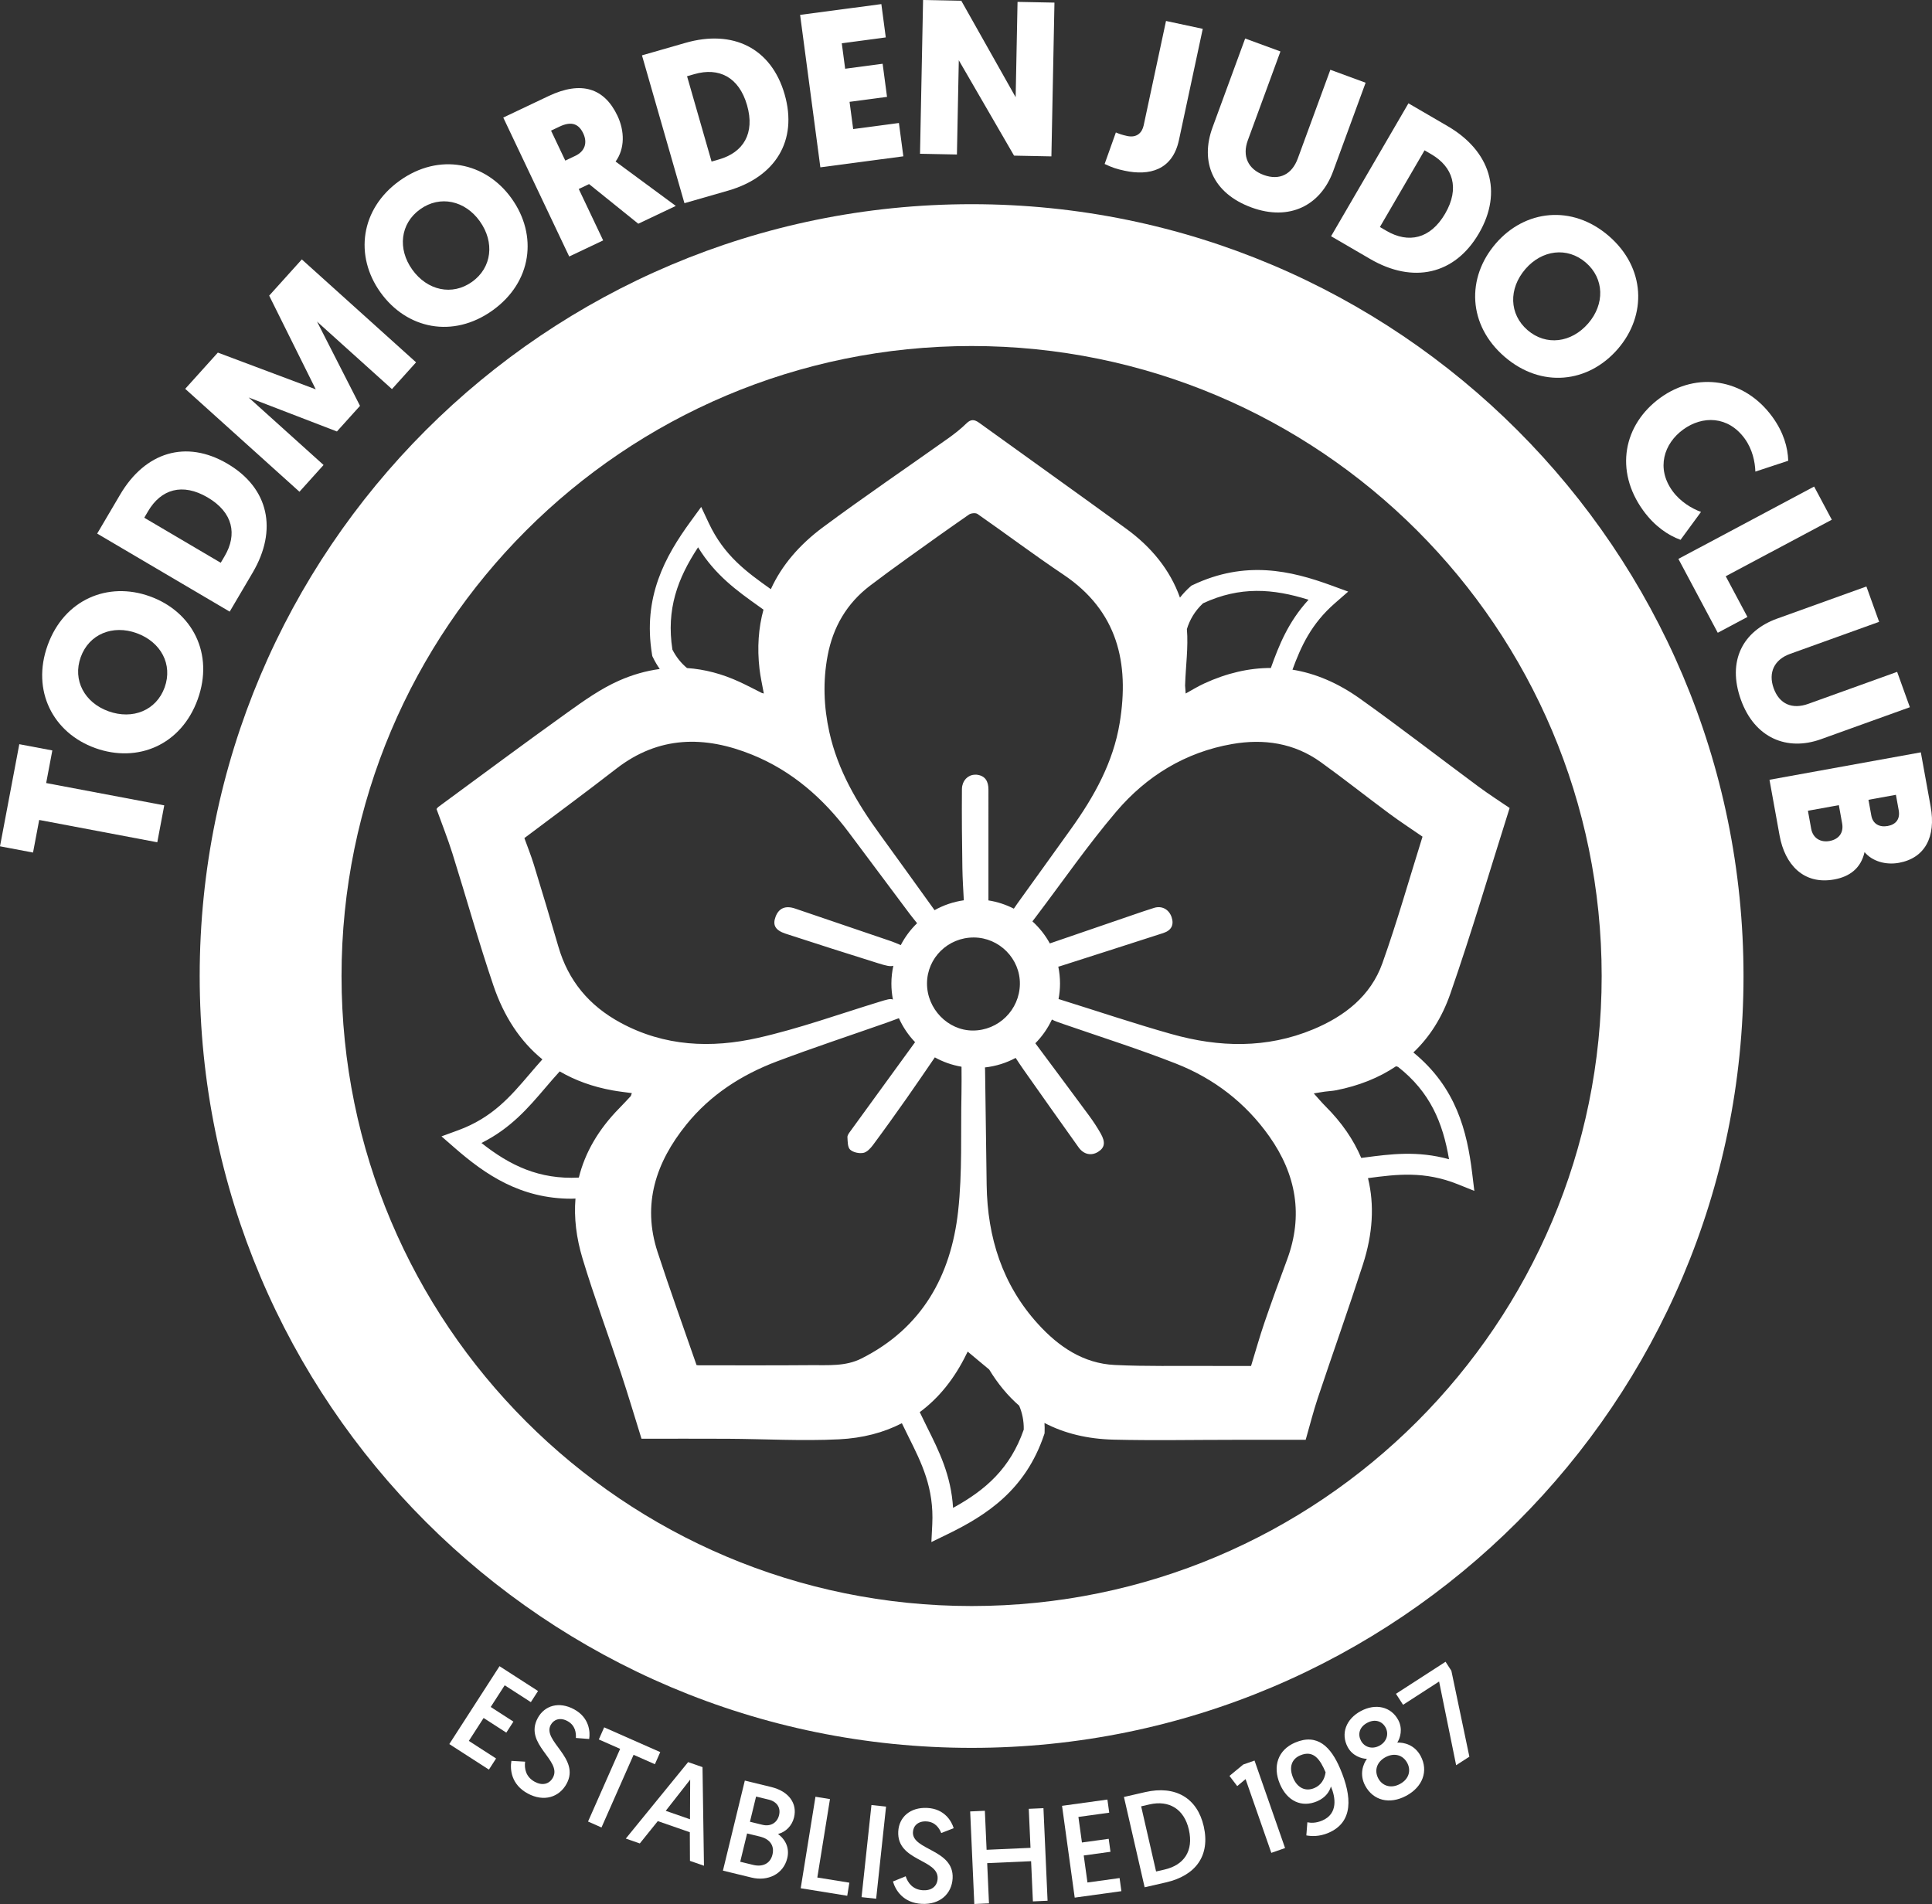 <?xml version="1.0" encoding="UTF-8"?>
<svg xmlns="http://www.w3.org/2000/svg" id="Layer_1" version="1.1" viewBox="0 0 364.866 359.616">
  <rect x="0" y="0" width="364.866" height="359.616" fill="#333333" stroke="none"/>
  <path d="M183.491,38.566c-80.511,0-145.778,65.267-145.778,145.778s65.267,145.778,145.778,145.778,145.778-65.267,145.778-145.778S264.002,38.566,183.491,38.566ZM183.491,303.335c-65.717,0-118.991-53.274-118.991-118.991s53.274-118.991,118.991-118.991,118.991,53.274,118.991,118.991-53.274,118.991-118.991,118.991Z" fill="#fff"></path>
  <g>
    <path d="M8.719,147.895l22.302,4.215-1.317,6.972-22.302-4.215-1.164,6.156-6.238-1.179,3.645-19.285,6.238,1.179-1.164,6.156Z" fill="#fff"></path>
    <path d="M17.962,141.281c-7.924-2.859-12.073-10.797-8.961-19.423s11.375-12.085,19.298-9.227c8.041,2.901,12.151,10.825,9.039,19.452-3.113,8.626-11.336,12.099-19.376,9.198ZM20.469,134.333c4.606,1.662,9.061-.171,10.625-4.504,1.563-4.333-.695-8.588-5.301-10.25-4.489-1.62-8.969.161-10.546,4.532s.734,8.603,5.223,10.222Z" fill="#fff"></path>
    <path d="M22.689,93.416c4.738-8.044,12.454-10.434,20.283-5.822s9.481,12.518,4.743,20.562l-4.337,7.365-25.026-14.74,4.337-7.365ZM27.243,97.784l14.444,8.507.737-1.251c2.422-4.111,1.591-8.26-3.2-11.082s-8.822-1.537-11.244,2.575l-.737,1.251Z" fill="#fff"></path>
    <path d="M63.627,81.493l-16.667-6.417,14.147,12.747-4.554,5.055-21.576-19.439,6.165-6.843,18.487,6.939-8.794-17.696,6.165-6.843,21.576,19.439-4.554,5.055-14.147-12.747,8.114,15.911-4.36,4.839Z" fill="#fff"></path>
    <path d="M71.839,55.208c-4.903-6.852-3.816-15.745,3.643-21.083,7.459-5.338,16.228-3.498,21.131,3.354,4.976,6.953,3.864,15.812-3.595,21.151-7.459,5.338-16.204,3.532-21.179-3.421ZM77.847,50.908c2.85,3.983,7.56,5.001,11.307,2.32s4.302-7.468,1.452-11.451c-2.778-3.882-7.478-4.958-11.258-2.253-3.78,2.706-4.278,7.502-1.5,11.383Z" fill="#fff"></path>
    <path d="M116.255,30.51s-.073-.057,11.374,8.383l-7.086,3.363-9.294-7.486-1.949.925,4.608,9.71-6.411,3.042-12.454-26.244,8.548-4.057c6.186-2.936,10.538-1.51,13.011,3.702,1.37,2.887,1.432,6.211-.345,8.662ZM104.068,24.672l2.687,5.661,1.912-.907c1.762-.836,2.333-2.439,1.479-4.239-.818-1.725-2.142-2.383-4.466-1.28l-1.612.765Z" fill="#fff"></path>
    <path d="M129.454,8.095c8.975-2.578,16.219.997,18.729,9.732,2.51,8.735-1.733,15.61-10.708,18.188l-8.216,2.361-8.021-27.92,8.216-2.361ZM129.753,14.399l4.63,16.114,1.396-.401c4.587-1.318,6.839-4.901,5.304-10.246-1.536-5.345-5.346-7.186-9.934-5.868l-1.396.401Z" fill="#fff"></path>
    <path d="M154.928,31.606l-3.824-28.796,15.344-2.038.836,6.294-8.31,1.104.639,4.813,7.076-.939.83,6.253-7.076.939.683,5.142,8.639-1.147.836,6.294-15.674,2.081Z" fill="#fff"></path>
    <path d="M181.074,11.382l-.354,17.799-6.97-.139.577-29.042,7.219.144,10.264,18.217.357-18.006,6.971.138-.577,29.042-7.053-.14-10.434-18.013Z" fill="#fff"></path>
    <path d="M222.646,26.463c-1.225,5.721-5.649,6.769-10.233,5.787-1.501-.321-2.336-.584-3.8-1.28l2.123-5.953c.623.261,1.173.463,2.146.671,1.785.382,2.8-.589,3.104-2.009l4.22-19.719,6.938,1.485-4.497,21.017Z" fill="#fff"></path>
    <path d="M228.992,24.063l6.162-16.79,6.661,2.445-6.162,16.79c-1.087,2.96.033,5.449,2.994,6.536,3,1.101,5.347-.115,6.447-3.115l6.148-16.751,6.661,2.445-6.147,16.751c-2.346,6.389-8.2,9.456-15.407,6.811-7.324-2.688-9.745-8.616-7.357-15.121Z" fill="#fff"></path>
    <path d="M273.377,23.815c8.068,4.697,10.497,12.4,5.926,20.253-4.571,7.853-12.47,9.544-20.537,4.848l-7.387-4.3,14.611-25.101,7.387,4.3ZM269.032,28.391l-8.433,14.487,1.255.73c4.124,2.4,8.269,1.549,11.065-3.256s1.491-8.83-2.632-11.23l-1.256-.731Z" fill="#fff"></path>
    <path d="M282.483,45.991c5.505-6.378,14.403-7.415,21.347-1.422,6.943,5.993,7.219,14.947,1.715,21.325-5.586,6.472-14.457,7.477-21.4,1.485-6.943-5.993-7.246-14.916-1.661-21.387ZM288.076,50.817c-3.199,3.708-3.081,8.524.406,11.534s8.271,2.423,11.47-1.285c3.118-3.613,3.058-8.434-.461-11.471-3.519-3.037-8.297-2.391-11.415,1.222Z" fill="#fff"></path>
    <path d="M313.539,75.146c6.882-5.001,15.861-3.729,21.18,3.588,2.123,2.92,2.918,5.78,2.997,8.288l-6.207,2.049c-.063-1.852-.551-4.217-2.015-6.231-3.123-4.297-7.953-4.378-11.612-1.718-3.658,2.659-5.14,7.327-2.017,11.624,1.464,2.014,3.636,3.309,5.378,3.94l-3.864,5.271c-2.361-.849-4.908-2.588-7.031-5.509-5.515-7.586-3.724-16.275,3.191-21.302Z" fill="#fff"></path>
    <path d="M316.971,105.56l25.635-13.661,3.337,6.262-20.031,10.675,4.099,7.69-5.604,2.986-7.436-13.953Z" fill="#fff"></path>
    <path d="M335.65,116.828l16.829-6.057,2.403,6.677-16.829,6.057c-2.968,1.068-4.156,3.524-3.088,6.492,1.082,3.006,3.521,4.025,6.528,2.943l16.79-6.043,2.403,6.677-16.791,6.043c-6.403,2.305-12.515-.215-15.114-7.439-2.643-7.341.348-13.004,6.868-15.351Z" fill="#fff"></path>
    <path d="M336.082,157.812l-1.909-10.535,28.583-5.181,1.85,10.208c1.051,5.798-1.097,9.772-5.996,10.66-2.45.444-5.025-.27-6.483-2.03-.674,3.032-2.786,4.638-5.727,5.171-5.798,1.051-9.326-2.822-10.317-8.294ZM347.272,152.072l-5.839,1.058.614,3.389c.333,1.837,1.824,2.622,3.458,2.325,1.715-.311,2.721-1.505,2.388-3.343l-.621-3.43ZM358.052,150.118l-5.186.94.54,2.981c.289,1.592,1.547,2.25,3.099,1.969,1.511-.274,2.384-1.275,2.072-2.99l-.525-2.899Z" fill="#fff"></path>
  </g>
  <g>
    <path d="M94.339,314.698l7.27,4.688-1.355,2.101-4.938-3.184-2.643,4.097,4.287,2.765-1.341,2.08-4.287-2.765-2.791,4.328,5.147,3.32-1.355,2.101-7.48-4.823,9.485-14.708Z" fill="#fff"></path>
    <path d="M99.17,332.73c-.177,1.326.141,2.892,1.834,3.808,1.385.75,2.725.48,3.427-.817,1.762-3.254-5.557-6.277-2.879-11.225,1.297-2.396,4.03-3.191,6.867-1.656,2.925,1.583,3.059,4.328,2.85,5.607l-2.511-.193c.053-.938-.08-2.374-1.597-3.195-1.363-.737-2.585-.318-3.156.736-1.643,3.034,5.625,6.258,3.007,11.095-1.393,2.573-4.309,3.496-7.343,1.854-3.144-1.701-3.365-4.551-3.089-6.164l2.591.151Z" fill="#fff"></path>
    <path d="M117.116,330.311l-4.026-1.777,1.01-2.287,10.59,4.677-1.01,2.287-4.025-1.778-6.061,13.725-2.539-1.122,6.061-13.724Z" fill="#fff"></path>
    <path d="M124.23,343.955l-3.399,4.22-2.646-.92,11.77-14.441,2.716.944.277,18.628-2.646-.92-.026-5.409-6.047-2.102ZM130.34,336.124l-4.614,5.889,4.583,1.593.032-7.481Z" fill="#fff"></path>
    <path d="M140.663,336.304l5.004,1.217c3.304.803,4.932,3.103,4.294,5.726-.396,1.628-1.571,2.757-3.03,3.148,1.505,1.112,2.189,2.745,1.746,4.566-.738,3.037-3.694,4.402-6.731,3.664l-5.417-1.317,4.133-17.004ZM142.247,352.228c1.7.414,3.206-.172,3.637-1.945.443-1.822-.662-2.991-2.338-3.398l-2.453-.597-1.299,5.345,2.454.596ZM144.034,344.662c1.458.354,2.738-.363,3.093-1.821.349-1.433-.405-2.567-1.959-2.945l-2.38-.579-1.158,4.762,2.405.584Z" fill="#fff"></path>
    <path d="M154.003,339.355l2.741.441-2.39,14.813,6.049.976-.398,2.47-8.789-1.418,2.788-17.282Z" fill="#fff"></path>
    <path d="M164.576,340.919l2.759.297-1.869,17.399-2.759-.296,1.869-17.4Z" fill="#fff"></path>
    <path d="M171.042,354.377c.412,1.271,1.374,2.547,3.296,2.643,1.573.079,2.665-.742,2.739-2.215.185-3.694-7.72-3.265-7.438-8.882.136-2.721,2.258-4.617,5.479-4.455,3.32.166,4.625,2.584,4.989,3.828l-2.348.909c-.357-.869-1.096-2.107-2.818-2.193-1.548-.078-2.469.827-2.529,2.025-.172,3.444,7.772,3.217,7.497,8.709-.146,2.921-2.378,5.012-5.824,4.839-3.569-.179-4.997-2.653-5.444-4.228l2.402-.98Z" fill="#fff"></path>
    <path d="M183.222,342.13l2.773-.124.328,7.369,8.293-.37-.328-7.368,2.772-.124.779,17.485-2.772.123-.339-7.593-8.293.369.339,7.594-2.773.124-.779-17.485Z" fill="#fff"></path>
    <path d="M200.571,341.07l8.568-1.183.342,2.477-5.819.803.666,4.829,5.053-.697.338,2.452-5.052.697.704,5.102,6.067-.837.342,2.477-8.816,1.217-2.393-17.336Z" fill="#fff"></path>
    <path d="M212.26,339.397l4.021-.921c5.702-1.307,9.82,1.109,11.044,6.445,1.273,5.557-1.506,9.322-7.135,10.612l-4.021.922-3.909-17.059ZM219.916,353.109c3.655-.838,5.538-3.476,4.605-7.545-.899-3.924-3.771-5.6-7.426-4.762l-1.584.363,2.82,12.306,1.584-.362Z" fill="#fff"></path>
    <path d="M232.188,335.419l2.61-2.155,2.124-.742,5.769,16.524-2.597.906-4.861-13.928-1.579,1.319-1.466-1.925Z" fill="#fff"></path>
    <path d="M246.707,346.655l.193-2.476c.653.129,1.603.186,2.821-.335,2.989-1.277,2.513-4.364,1.629-6.435-.244.894-.932,2.084-2.61,2.802-2.921,1.248-5.645-.035-7.011-3.231-1.454-3.403-.351-6.485,2.846-7.852,4.254-1.818,6.782.854,8.502,4.878,2.3,5.381,2.519,10.155-2.196,12.17-1.771.757-3.287.644-4.174.479ZM244.229,335.83c.737,1.725,2.217,2.643,4.011,1.876,1.242-.53,1.926-1.666,2.104-2.966-.992-2.323-2.219-4.301-4.794-3.2-1.633.697-2.186,2.267-1.321,4.29Z" fill="#fff"></path>
    <path d="M257.817,337.254c-1.133-2.117-.392-4.073.33-5.055-1.007-.028-2.733-.552-3.63-2.227-1.345-2.514-.336-5.294,2.486-6.804s5.717-.817,7.062,1.696c.896,1.676.373,3.401-.185,4.267,1.239-.067,3.277.402,4.41,2.519,1.521,2.845.385,5.863-2.724,7.526-3.131,1.675-6.229.921-7.75-1.923ZM261.677,326.285c-.625-1.168-1.96-1.702-3.481-.889-1.521.814-1.796,2.209-1.171,3.378.66,1.234,2.115,1.676,3.482.944s1.83-2.198,1.17-3.434ZM260.297,335.899c.72,1.345,2.315,1.995,4.079,1.051,1.786-.955,2.108-2.631,1.39-3.976-.838-1.565-2.493-1.956-4.103-1.096-1.588.85-2.203,2.455-1.366,4.021Z" fill="#fff"></path>
    <path d="M272.998,313.86l1.099,1.7,3.4,16.226-2.499,1.614-3.219-15.807-6.803,4.395-1.343-2.078,9.364-6.05Z" fill="#fff"></path>
  </g>
  <path d="M266.921,198.782c3.053-2.89,5.406-6.576,6.977-11.085,4.015-11.529,7.453-23.26,11.201-35.09-1.817-1.242-3.886-2.563-5.855-4.02-7.489-5.539-14.85-11.254-22.437-16.654-4.108-2.924-8.355-4.746-12.718-5.45,1.63-4.441,3.548-8.654,8.011-12.552l2.512-2.194-3.132-1.147c-7.747-2.836-16.288-4.812-26.229-.095l-.257.122-.212.19c-.745.666-1.387,1.356-1.942,2.066-1.862-5.244-5.405-9.555-10.109-12.98-9.231-6.722-18.537-13.342-27.795-20.027-.897-.648-1.563-.746-2.428.105-1.039,1.022-2.202,1.936-3.393,2.783-7.877,5.599-15.88,11.028-23.641,16.784-4.502,3.339-7.848,7.245-9.897,11.742-4.533-3.229-8.815-6.28-11.736-12.514l-1.417-3.023-1.966,2.698c-4.859,6.666-9.108,14.331-7.316,25.187l.046.281.124.256c.387.803.822,1.523,1.285,2.19-2.582.347-5.158,1.077-7.715,2.21-3.439,1.525-6.603,3.773-9.686,5.981-8.19,5.862-16.268,11.88-24.387,17.842-.175.129-.297.33-.37.414,1.029,2.857,2.118,5.577,2.993,8.363,2.612,8.315,4.946,16.723,7.75,24.971,1.986,5.84,5.052,10.531,9.25,13.949-.841.934-1.641,1.87-2.43,2.795-3.612,4.233-7.023,8.232-13.49,10.601l-3.136,1.147,2.517,2.194c5.751,5.014,12.397,9.582,22.033,9.582.245,0,.505-.023.754-.029-.297,3.616.15,7.404,1.344,11.353,2.199,7.275,4.86,14.41,7.25,21.629,1.372,4.145,2.614,8.333,3.876,12.379,5.471,0,10.856-.024,16.241.006,7.022.038,14.061.452,21.062.105,4.449-.221,8.403-1.252,11.869-3.039.414.864.833,1.715,1.251,2.552,2.486,4.978,4.835,9.679,4.489,16.558l-.167,3.333,3.002-1.459c7.419-3.605,14.769-8.379,18.28-18.799l.091-.27.011-.284c.023-.581.008-1.137-.026-1.681,3.784,1.982,8.146,3.034,13.072,3.153,7.495.18,14.998.033,22.497.032,4.621,0,9.243,0,13.761,0,.807-2.805,1.444-5.361,2.276-7.852,2.815-8.43,5.798-16.806,8.532-25.262,1.87-5.786,2.204-11.233.957-16.313,5.468-.724,10.648-1.38,16.987,1.166l3.099,1.244-.403-3.314c-.97-7.963-3.019-16.214-11.109-22.829ZM223.815,129.342c.104-3.506.624-7.08.335-10.53.544-1.761,1.483-3.402,3.056-4.872,7.007-3.242,13.187-2.767,19.917-.664-3.824,4.171-5.575,8.571-7.117,12.886-4.107-.003-8.31.955-12.595,2.932-1.139.525-2.226,1.185-3.491,1.892-.035-.509-.073-1.017-.114-1.522.003-.041.009-.082.011-.123ZM156.306,123.81c1.023-5.402,3.617-9.853,8.01-13.196,2.283-1.737,4.601-3.43,6.931-5.105,3.898-2.802,7.804-5.592,11.751-8.325.391-.271,1.257-.356,1.61-.109,5.427,3.784,10.72,7.765,16.213,11.448,10.236,6.862,12.504,16.664,10.636,28.031-1.225,7.455-4.813,13.874-9.14,19.928-3.372,4.718-6.768,9.418-10.151,14.128-.227.315-.455.652-.698,1.012-1.484-.753-3.092-1.299-4.798-1.558,0-7.087-.002-14.016.001-20.941,0-1.545-.601-2.636-2.25-2.805-.094-.01-.185,0-.277.002-.334.003-.653.073-.945.201-.006.003-.013.006-.019.009-.137.061-.267.135-.39.22-.019.013-.037.029-.055.043-.108.08-.211.168-.306.266-.032.033-.059.07-.089.105-.077.089-.152.179-.217.28-.04.062-.071.13-.106.196-.046.087-.095.171-.133.265-.04.099-.066.207-.095.313-.02.073-.047.141-.062.217-.037.189-.059.387-.061.594-.044,4.964.01,9.929.084,14.893.031,2.038.165,4.076.271,6.118-1.983.281-3.847.927-5.524,1.866-3.522-4.887-6.935-9.654-10.381-14.393-4.267-5.867-7.902-12.049-9.489-19.226-1.06-4.794-1.239-9.627-.32-14.477ZM183.697,194.638c-4.697-.018-8.655-4.108-8.628-8.917.027-4.81,3.974-8.675,8.843-8.657,4.812.018,8.77,4.026,8.698,8.81-.073,4.872-4.05,8.783-8.913,8.765ZM131.835,103.371c3.225,5.268,7.397,8.24,11.45,11.127.299.213.6.431.901.646-.939,3.428-1.214,7.153-.75,11.197.17,1.485.51,2.953.814,4.641-.118-.029-.235-.06-.354-.089-1.52-.766-2.863-1.472-4.23-2.104-3.29-1.519-6.606-2.39-9.923-2.614-1.078-.902-2.015-2.026-2.755-3.477-1.183-7.63.975-13.438,4.847-19.328ZM119.136,207.006c-.711.76-1.415,1.528-2.146,2.27-3.966,4.025-6.512,8.417-7.674,13.137-7.473.379-12.968-2.249-18.394-6.537,5.529-2.754,8.852-6.648,12.081-10.434.874-1.024,1.763-2.063,2.701-3.086,2.898,1.694,6.217,2.908,9.992,3.589,1.192.215,2.4.344,3.628.514-.061.184-.13.361-.189.546ZM117.201,193.168c-5.941-3.216-9.878-7.917-11.756-14.399-1.497-5.168-3.05-10.321-4.627-15.466-.531-1.731-1.212-3.416-1.786-5.013,5.843-4.403,11.643-8.664,17.324-13.08,8.047-6.255,16.716-6.305,25.701-2.66,7.522,3.051,13.422,8.234,18.253,14.686,3.826,5.111,7.644,10.23,11.47,15.341.422.564.877,1.113,1.419,1.79-1.238,1.199-2.287,2.593-3.084,4.141-.606-.255-1.148-.509-1.706-.699-6.09-2.081-12.181-4.157-18.278-6.218-1.806-.61-3.059-.055-3.661,1.558-.587,1.573-.078,2.552,1.927,3.208,5.78,1.893,11.577,3.736,17.381,5.554,1.5.47,2.361.693,2.933.493-.236,1.091-.368,2.22-.368,3.381,0,1.029.104,2.033.291,3.008-.456-.236-1.168-.004-2.603.436-7.604,2.33-15.125,5.042-22.862,6.792-8.836,1.998-17.666,1.641-25.968-2.854ZM162.693,256.581c-3.025,1.524-6.28,1.232-9.481,1.259-7.091.059-14.183.028-21.275.028-.228,0-.455-.056-.394-.048-2.501-7.23-5.047-14.259-7.363-21.364-2.949-9.047-.307-16.942,5.44-24.057,4.536-5.617,10.421-9.407,17.09-11.924,6.89-2.601,13.89-4.912,20.841-7.353.728-.256,1.45-.533,2.21-.815.76,1.682,1.791,3.217,3.056,4.528-4.167,5.729-8.216,11.292-12.252,16.86-.237.327-.546.737-.524,1.09.05.813.024,1.894.511,2.349.561.523,1.69.76,2.482.616.685-.124,1.367-.86,1.833-1.487,2.166-2.915,4.277-5.871,6.367-8.842,1.759-2.5,3.482-5.043,5.314-7.713,1.541.856,3.239,1.459,5.039,1.767.005,1.686.028,3.361-.008,5.033-.16,7.435.185,14.928-.637,22.291-1.358,12.166-6.821,22.028-18.247,27.783ZM179.99,284.792c-.375-6.166-2.663-10.745-4.886-15.195-.472-.945-.944-1.908-1.406-2.885,3.614-2.669,6.569-6.34,8.834-10.996.071-.146.149-.292.222-.437.712.613,1.437,1.215,2.157,1.804.643.526,1.278,1.049,1.897,1.576,1.631,2.686,3.519,4.971,5.669,6.839.567,1.342.891,2.821.863,4.511-2.535,7.286-7.167,11.401-13.35,14.784ZM243.058,237.948c-1.469,3.945-2.906,7.903-4.272,11.885-.887,2.585-1.619,5.223-2.519,8.158-2.5,0-5.243.013-7.985-.003-5.917-.035-11.844.101-17.75-.181-5.956-.284-10.618-3.476-14.492-7.736-6.735-7.407-9.554-16.345-9.706-26.225-.112-7.263-.198-14.527-.299-21.79-.002-.146-.012-.295-.023-.449,2.078-.228,4.038-.85,5.797-1.799.507.77.979,1.489,1.46,2.171,3.469,4.919,6.933,9.841,10.436,14.736.967,1.352,2.409,1.624,3.668.841,1.262-.786,1.445-1.804.485-3.497-.661-1.166-1.406-2.293-2.201-3.373-3.348-4.543-6.727-9.068-10.13-13.644,1.291-1.292,2.346-2.813,3.134-4.485.469.27,1.196.52,2.249.884,7.078,2.448,14.228,4.713,21.193,7.449,7.168,2.816,13.148,7.415,17.624,13.758,5.061,7.171,6.452,14.919,3.331,23.3ZM221.289,195.321c-7.09-2-14.079-4.355-21.114-6.55-.087-.027-.177-.047-.265-.071.175-.946.279-1.918.279-2.915,0-1.101-.112-2.175-.325-3.213.095-.021.184-.034.288-.067,6.514-2.1,13.04-4.159,19.547-6.28,1.557-.507,2.04-1.579,1.565-2.997-.494-1.472-1.839-2.209-3.299-1.758-1.34.415-2.667.874-3.995,1.329-5.173,1.772-10.35,3.551-15.707,5.39-.855-1.572-1.972-2.976-3.285-4.168.24-.314.47-.616.693-.911,5.021-6.627,9.762-13.494,15.14-19.818,5.709-6.713,13.035-11.221,21.875-12.761,5.986-1.043,11.717-.204,16.754,3.421,4.372,3.146,8.594,6.501,12.922,9.709,2.061,1.528,4.215,2.93,6.286,4.361-2.505,7.99-4.775,16.041-7.577,23.903-2.211,6.202-7.149,10.029-13.094,12.499-8.762,3.641-17.741,3.418-26.689.894ZM257.692,218.621c-.203.027-.411.053-.616.079-1.449-3.434-3.677-6.684-6.733-9.734-.73-.729-1.392-1.526-2.229-2.451.853-.139,1.47-.253,2.091-.338.696-.095,1.404-.116,2.091-.251,4.324-.848,8.122-2.363,11.354-4.539.127.041.252.073.38.119,6.056,4.766,8.438,10.489,9.626,17.443-5.955-1.651-11.031-.98-15.964-.328Z" fill="#fff"></path>
</svg>
